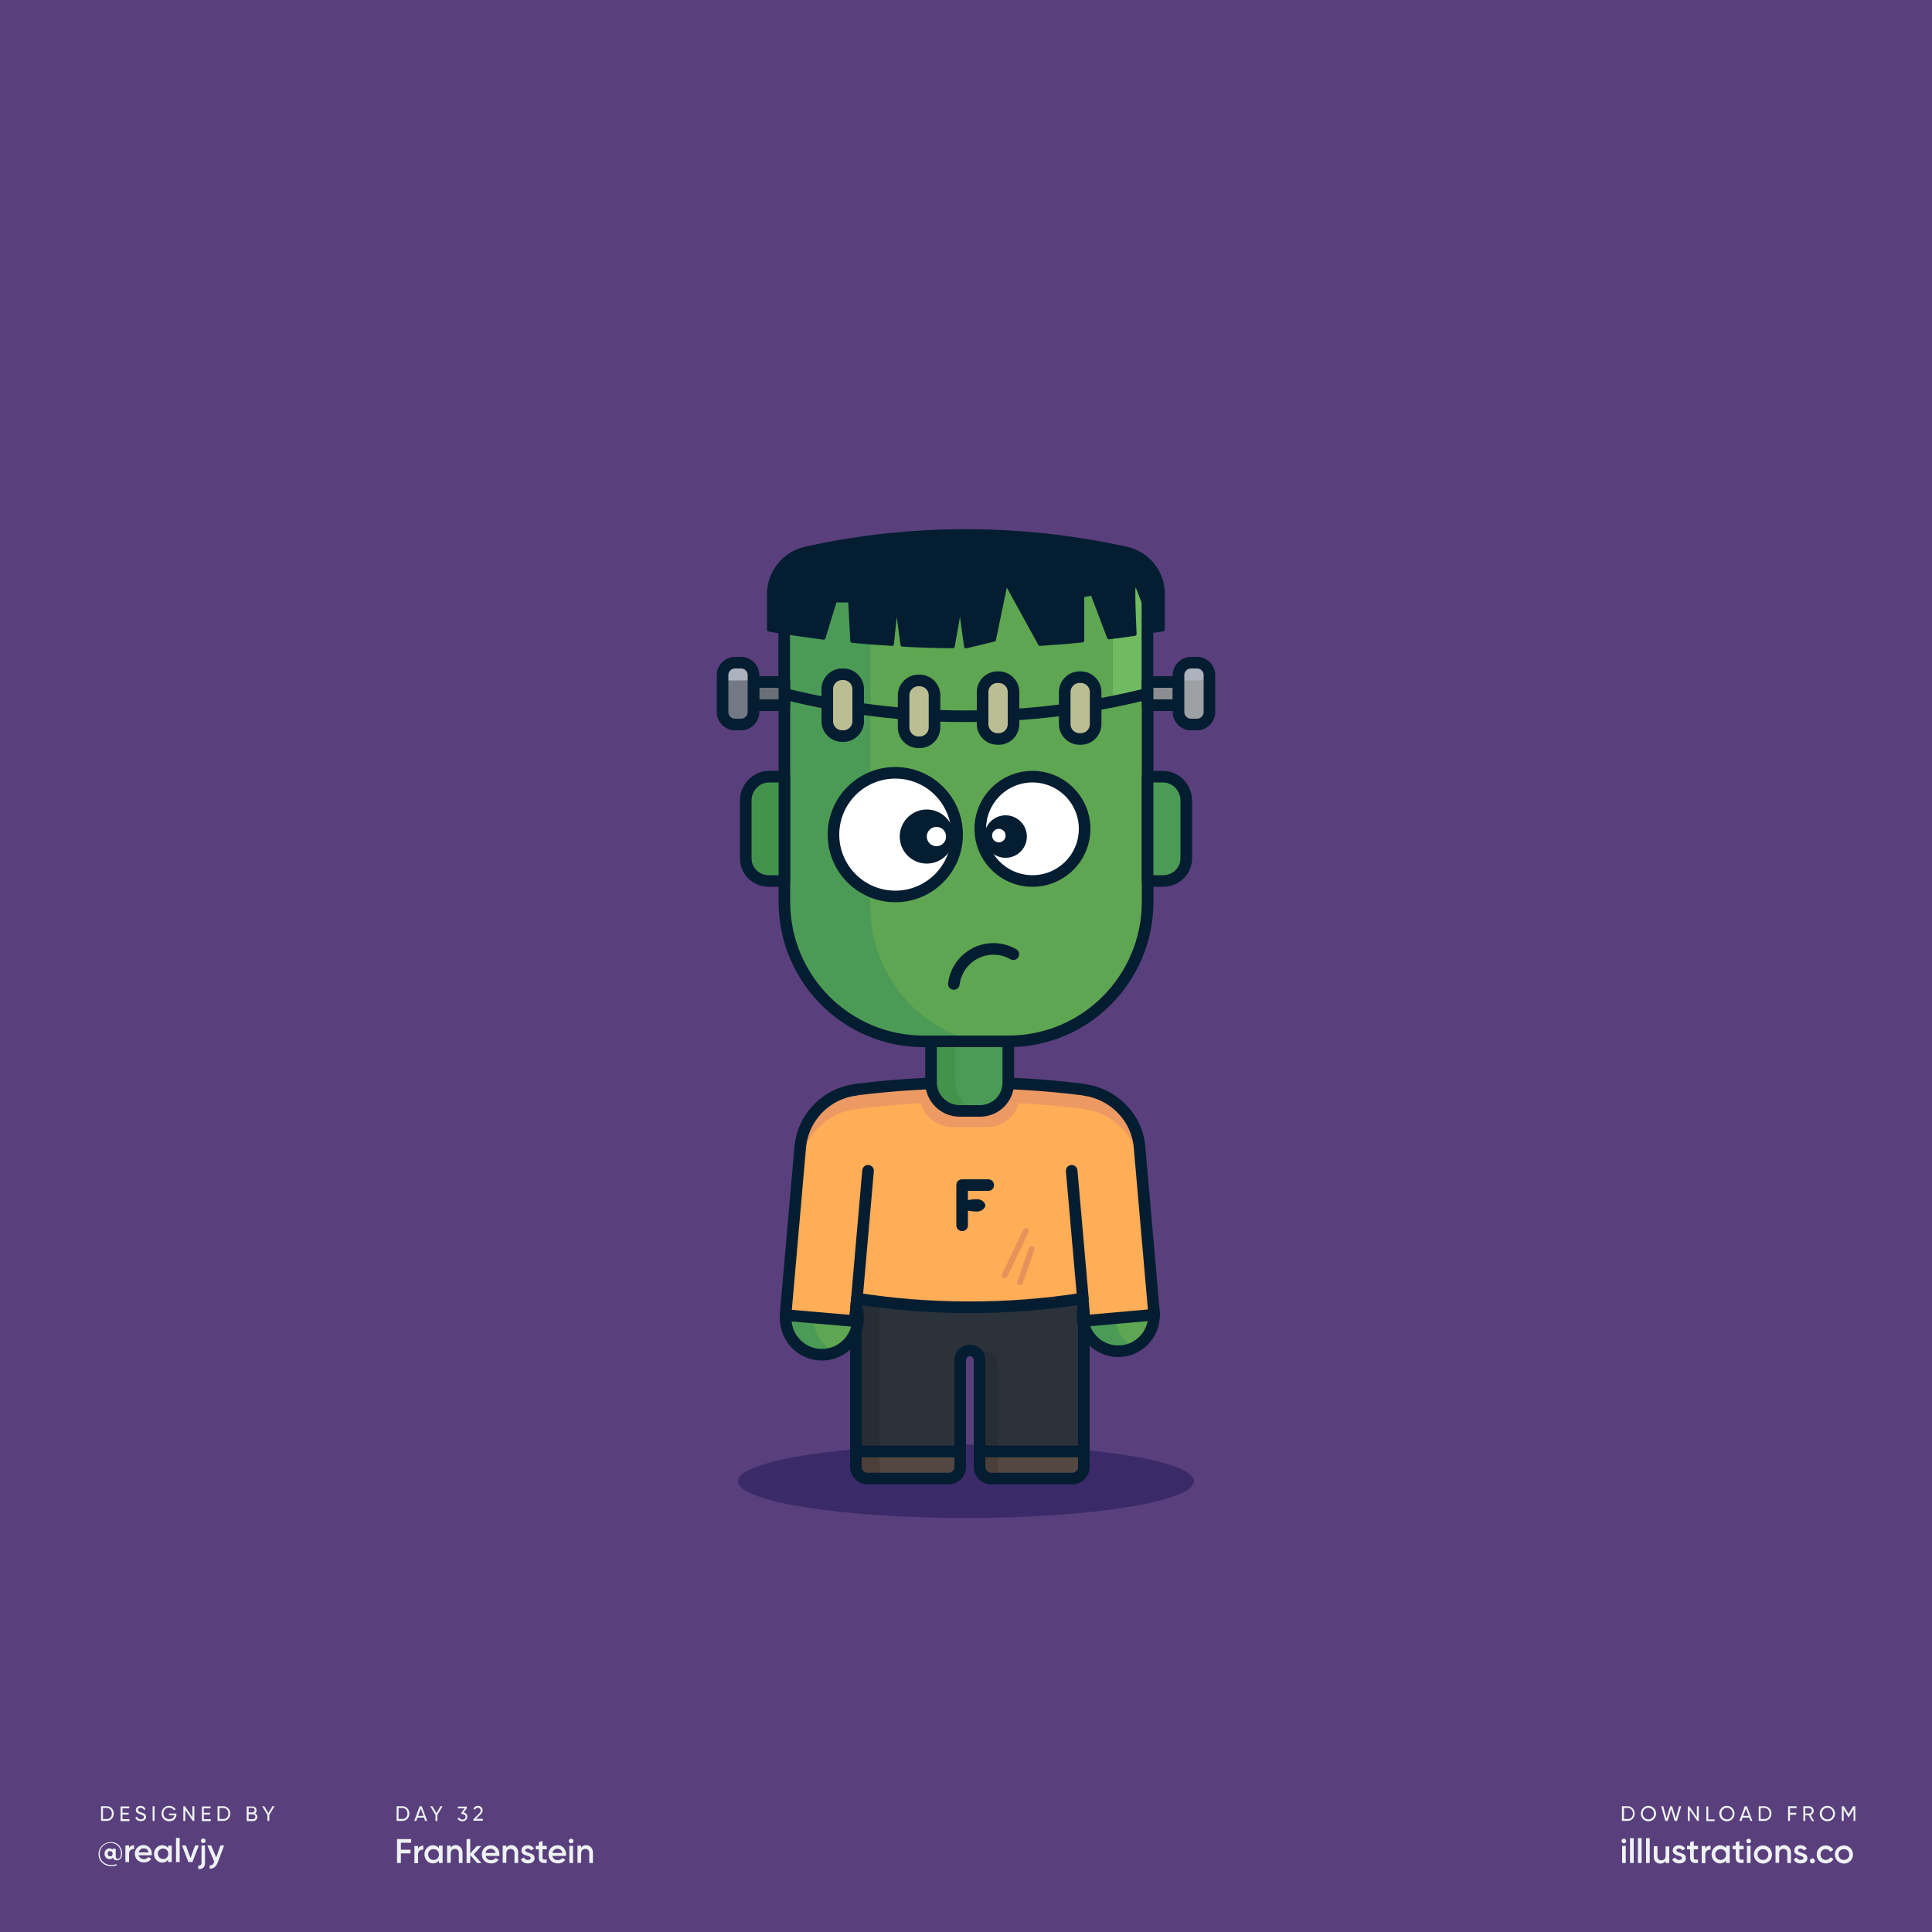 <svg version="1.1" id="Layer_1" xmlns="http://www.w3.org/2000/svg" x="0" y="0" viewBox="0 0 1000 1000" xml:space="preserve"><style>.st1{fill:#eef2f4}.st3{fill:#5ea652}.st4{fill:#4b9b56}.st5{fill:none;stroke:#041d31;stroke-width:6;stroke-linecap:round;stroke-linejoin:round;stroke-miterlimit:10}.st7{fill:#44934c}.st10{fill:#252c33}.st12{fill:#fff}.st13{fill:#041d31}.st14{fill:#534741}.st15{fill:#4c3e38}.st19{fill:#bbbe93}.st21{fill:#9da0a5}.st22{fill:#adb3bc}.st24{fill:#727984}.st25{opacity:.65;fill:none;stroke:#d8865d;stroke-width:3;stroke-linecap:round;stroke-linejoin:round;stroke-miterlimit:10}</style><path id="XMLID_28_" fill="#593f7c" d="M0 0h1000v1000H0z"/><path class="st1" d="M63.2 959.2c0 2.5-1.2 3.7-2.6 3.7-1.1 0-1.9-.5-2.1-1.4-.4.5-1 .8-1.8.8-1.5 0-2.6-1.2-2.6-2.8 0-1.6 1.1-2.8 2.6-2.8.7 0 1.2.3 1.6.7v-.5h1.6v3.9c0 .8.3 1.4 1 1.4.9 0 1.7-.9 1.7-3 0-3-2.3-5.3-5.4-5.3-3.1 0-5.6 2.4-5.6 5.7 0 3.3 2.5 5.7 5.9 5.7 1.1 0 2.1-.2 2.9-.4v.6c-.8.3-1.7.4-2.9.4-3.7 0-6.5-2.6-6.5-6.2 0-3.4 2.7-6.2 6.2-6.2 3.9-.2 6 2.9 6 5.7zm-4.9.3c0-.8-.6-1.4-1.3-1.4-.8 0-1.3.5-1.3 1.4 0 .8.6 1.3 1.3 1.3.8.1 1.3-.5 1.3-1.3zM69.4 955.1v2c-1.2-.1-2.6.5-2.6 2.4v4.3h-1.9v-8.6h1.9v1.4c.5-1.1 1.5-1.5 2.6-1.5zM74.6 962.3c1 0 1.8-.5 2.2-1.1l1.5.9c-.8 1.2-2.1 1.9-3.8 1.9-2.8 0-4.7-1.9-4.7-4.5 0-2.5 1.8-4.5 4.5-4.5 2.6 0 4.3 2.1 4.3 4.5 0 .3 0 .5-.1.8h-6.8c.4 1.3 1.5 2 2.9 2zm2.3-3.5c-.3-1.5-1.3-2.1-2.5-2.1-1.4 0-2.3.8-2.6 2.1h5.1zM88.9 955.2v8.6H87v-1.2c-.7.9-1.7 1.5-3 1.5-2.3 0-4.3-2-4.3-4.5 0-2.6 1.9-4.5 4.3-4.5 1.3 0 2.3.5 3 1.4v-1.2h1.9zm-1.8 4.3c0-1.6-1.2-2.7-2.7-2.7-1.5 0-2.7 1.1-2.7 2.7s1.2 2.7 2.7 2.7c1.5.1 2.7-1.1 2.7-2.7zM91.1 951.3H93v12.5h-1.9v-12.5zM102.9 955.2l-3.3 8.6h-2.1l-3.3-8.6h2l2.4 6.5 2.4-6.5h1.9zM104.2 955.2h1.9v8.9c0 2.4-1.2 3.5-3.5 3.3v-1.8c1.1.1 1.7-.3 1.7-1.5v-8.9zm-.2-2.4c0-.7.5-1.2 1.2-1.2s1.2.5 1.2 1.2c0 .6-.5 1.2-1.2 1.2s-1.2-.6-1.2-1.2zM116 955.2l-3.3 8.8c-.8 2.2-2.2 3.3-4.2 3.2v-1.7c1.2.1 1.9-.5 2.3-1.7l.1-.2-3.6-8.4h2l2.6 6.2 2.2-6.2h1.9zM211.9 938.7c0 2.1-1.5 3.8-3.6 3.8h-3v-7.6h3c2.1 0 3.6 1.7 3.6 3.8zm-1 0c0-1.6-1.1-2.9-2.6-2.9h-2v5.7h2c1.5.1 2.6-1.2 2.6-2.8zM219.5 940.8h-3.4l-.6 1.7h-1.1l2.8-7.6h1.1l2.8 7.6H220l-.5-1.7zm-.3-.9l-1.4-3.8-1.4 3.8h2.8zM226.4 939.4v3.1h-1v-3.1l-2.7-4.5h1.1l2.1 3.6 2.1-3.6h1.1l-2.7 4.5zM241.9 940.3c0 1.5-1.2 2.4-2.6 2.4-1.1 0-2.1-.5-2.5-1.5l.9-.5c.2.7.8 1.1 1.7 1.1.9 0 1.6-.5 1.6-1.4 0-.9-.7-1.4-1.6-1.4h-.3l-.4-.6 1.8-2.4H237v-.9h4.6v.9l-1.7 2.2c1.1 0 2 .8 2 2.1zM245 941.7l2.7-2.7c.6-.6 1.1-1.2 1.1-1.9 0-.9-.6-1.4-1.4-1.4-.7 0-1.2.3-1.6 1l-.8-.5c.5-1 1.4-1.5 2.4-1.5 1.2 0 2.4.8 2.4 2.3 0 .9-.6 1.8-1.4 2.5l-2 1.9h3.5v1H245v-.7zM58.9 938.7c0 2.1-1.5 3.8-3.6 3.8h-3v-7.6h3c2.1 0 3.6 1.7 3.6 3.8zm-1 0c0-1.6-1.1-2.9-2.6-2.9h-2v5.7h2c1.5.1 2.6-1.2 2.6-2.8zM67 941.6v1h-4.6V935h4.5v1h-3.5v2.3h3.2v.9h-3.2v2.4H67zM70 940.8l.9-.5c.3.8.9 1.4 2 1.4s1.6-.5 1.6-1.2c0-.8-.7-1-1.8-1.4-1.2-.4-2.4-.8-2.4-2.2 0-1.4 1.1-2.2 2.4-2.2 1.3 0 2.2.7 2.6 1.7l-.8.5c-.3-.7-.8-1.2-1.7-1.2-.8 0-1.4.4-1.4 1.1 0 .7.5 1 1.6 1.3 1.3.4 2.6.8 2.6 2.3 0 1.3-1.1 2.2-2.6 2.2-1.5.1-2.6-.7-3-1.8zM80 934.9v7.6h-1v-7.6h1zM91.3 939.2c0 1.9-1.4 3.5-3.7 3.5-2.4 0-4-1.8-4-4s1.7-4 4-4c1.4 0 2.7.8 3.3 1.8l-.9.5c-.4-.8-1.4-1.4-2.4-1.4-1.8 0-3 1.3-3 3s1.2 3 3 3c1.6 0 2.5-.9 2.7-2h-2.8v-.9h3.8v.5zM100.6 934.9v7.6h-.8l-3.9-5.7v5.7h-1v-7.6h.8l3.9 5.7v-5.7h1zM109.1 941.6v1h-4.6V935h4.5v1h-3.5v2.3h3.2v.9h-3.2v2.4h3.6zM119.2 938.7c0 2.1-1.5 3.8-3.6 3.8h-3v-7.6h3c2 0 3.6 1.7 3.6 3.8zm-1 0c0-1.6-1.1-2.9-2.6-2.9h-2v5.7h2c1.5.1 2.6-1.2 2.6-2.8zM133.2 940.4c0 1.2-1 2.2-2.2 2.2h-3.3V935h3c1.2 0 2.1.9 2.1 2.1 0 .7-.3 1.2-.8 1.6.7.2 1.2.8 1.2 1.7zm-4.5-4.6v2.3h2c.6 0 1.1-.5 1.1-1.2 0-.6-.5-1.2-1.1-1.2h-2zm3.5 4.5c0-.7-.5-1.2-1.2-1.2h-2.3v2.5h2.3c.7 0 1.2-.6 1.2-1.3zM139.4 939.4v3.1h-1v-3.1l-2.7-4.5h1.1l2.1 3.6 2.1-3.6h1.1l-2.7 4.5zM207.5 953.9v3.5h5v1.9h-5v5h-2v-12.4h7.3v1.9h-5.3zM219.1 955.3v2.1c-1.3-.1-2.7.5-2.7 2.5v4.5h-1.9v-8.9h1.9v1.5c.5-1.3 1.6-1.7 2.7-1.7zM229.1 955.4v8.9h-1.9V963c-.7.9-1.7 1.5-3.1 1.5-2.4 0-4.4-2-4.4-4.7 0-2.6 2-4.7 4.4-4.7 1.4 0 2.4.6 3.1 1.5v-1.3h1.9zm-1.9 4.5c0-1.6-1.2-2.8-2.8-2.8-1.6 0-2.8 1.2-2.8 2.8 0 1.6 1.2 2.8 2.8 2.8 1.6 0 2.8-1.2 2.8-2.8zM239.4 958.9v5.4h-1.9v-5.2c0-1.3-.8-2.1-2-2.1-1.3 0-2.2.7-2.2 2.5v4.7h-1.9v-8.9h1.9v1.1c.6-.9 1.5-1.4 2.7-1.4 1.9.2 3.4 1.6 3.4 3.9zM247 964.3l-3.6-4.1v4.1h-1.9v-12.4h1.9v7.5l3.4-3.9h2.3l-3.9 4.3 4 4.5H247zM254.2 962.8c1.1 0 1.9-.5 2.3-1.1l1.6.9c-.8 1.2-2.1 1.9-3.9 1.9-2.9 0-4.8-2-4.8-4.7 0-2.6 1.9-4.7 4.7-4.7 2.6 0 4.4 2.1 4.4 4.7 0 .3 0 .5-.1.8h-7c.2 1.5 1.3 2.2 2.8 2.2zm2.3-3.7c-.3-1.5-1.4-2.2-2.5-2.2-1.4 0-2.4.8-2.7 2.2h5.2zM268.2 958.9v5.4h-1.9v-5.2c0-1.3-.8-2.1-2-2.1-1.3 0-2.2.7-2.2 2.5v4.7h-1.9v-8.9h1.9v1.1c.6-.9 1.5-1.4 2.7-1.4 2 .2 3.4 1.6 3.4 3.9zM276.7 961.8c0 1.8-1.5 2.7-3.5 2.7-1.8 0-3-.8-3.6-2.1l1.6-1c.3.8 1 1.3 2 1.3.8 0 1.5-.3 1.5-1 0-1.6-4.8-.7-4.8-3.9 0-1.7 1.4-2.7 3.2-2.7 1.5 0 2.7.7 3.3 1.8l-1.6.9c-.3-.7-.9-1-1.7-1-.7 0-1.3.3-1.3.9.2 1.8 4.9.8 4.9 4.1zM280.8 957.3v4.2c0 1.1.7 1.1 2.2 1v1.7c-2.9.4-4.1-.5-4.1-2.8v-4.2h-1.6v-1.8h1.6v-1.9l1.9-.6v2.5h2.2v1.8h-2.2zM288.7 962.8c1.1 0 1.9-.5 2.3-1.1l1.6.9c-.8 1.2-2.1 1.9-3.9 1.9-2.9 0-4.8-2-4.8-4.7 0-2.6 1.9-4.7 4.7-4.7 2.6 0 4.4 2.1 4.4 4.7 0 .3 0 .5-.1.8h-7c.3 1.5 1.4 2.2 2.8 2.2zm2.4-3.7c-.3-1.5-1.4-2.2-2.5-2.2-1.4 0-2.4.8-2.7 2.2h5.2zM294.4 952.9c0-.7.5-1.2 1.2-1.2s1.2.5 1.2 1.2-.5 1.2-1.2 1.2c-.6 0-1.2-.5-1.2-1.2zm.3 2.5h1.9v8.9h-1.9v-8.9zM306.9 958.9v5.4H305v-5.2c0-1.3-.8-2.1-2-2.1-1.3 0-2.2.7-2.2 2.5v4.7h-1.9v-8.9h1.9v1.1c.6-.9 1.5-1.4 2.7-1.4 1.9.2 3.4 1.6 3.4 3.9zM846.1 938.7c0 2.1-1.5 3.8-3.6 3.8h-3v-7.6h3c2.1 0 3.6 1.7 3.6 3.8zm-.9 0c0-1.6-1.1-2.9-2.6-2.9h-2v5.7h2c1.5.1 2.6-1.2 2.6-2.8zM849.3 938.7c0-2.2 1.7-4 3.9-4s4 1.8 4 4-1.7 4-4 4c-2.2 0-3.9-1.8-3.9-4zm6.8 0c0-1.7-1.3-3-2.9-3-1.7 0-2.9 1.3-2.9 3s1.3 3 2.9 3c1.7 0 2.9-1.3 2.9-3zM859.8 934.9h1.1l1.7 6.3 1.9-6.3h1l1.9 6.3 1.7-6.3h1.1l-2.2 7.6h-1.2l-1.8-6.1-1.8 6.1H862l-2.2-7.6zM879.3 934.9v7.6h-.8l-3.9-5.7v5.7h-1v-7.6h.8l3.9 5.7v-5.7h1zM887.5 941.6v1h-4.3V935h1v6.7h3.3zM889.9 938.7c0-2.2 1.7-4 3.9-4s4 1.8 4 4-1.7 4-4 4c-2.2 0-3.9-1.8-3.9-4zm6.9 0c0-1.7-1.3-3-2.9-3-1.7 0-2.9 1.3-2.9 3s1.3 3 2.9 3c1.6 0 2.9-1.3 2.9-3zM905.4 940.8H902l-.6 1.7h-1.1l2.8-7.6h1.1l2.8 7.6h-1l-.6-1.7zm-.3-.9l-1.4-3.8-1.4 3.8h2.8zM916.9 938.7c0 2.1-1.5 3.8-3.6 3.8h-3v-7.6h3c2.1 0 3.6 1.7 3.6 3.8zm-1 0c0-1.6-1.1-2.9-2.6-2.9h-2v5.7h2c1.6.1 2.6-1.2 2.6-2.8zM926.5 935.8v2.5h3.2v1h-3.2v3.2h-1v-7.6h4.4v1h-3.4zM936.2 939.6h-1.8v2.9h-1v-7.6h3c1.3 0 2.4 1.1 2.4 2.4 0 1-.7 1.9-1.6 2.2l1.8 3.1h-1.1l-1.7-3zm-1.8-.9h2c.8 0 1.4-.6 1.4-1.4 0-.8-.6-1.4-1.4-1.4h-2v2.8zM941.9 938.7c0-2.2 1.7-4 3.9-4s4 1.8 4 4-1.7 4-4 4c-2.2 0-3.9-1.8-3.9-4zm6.9 0c0-1.7-1.3-3-2.9-3-1.7 0-2.9 1.3-2.9 3s1.3 3 2.9 3c1.6 0 2.9-1.3 2.9-3zM960.4 942.5h-1v-6l-2.5 4.2h-.1l-2.5-4.1v5.9h-1v-7.6h1.1l2.4 4 2.4-4h1.1v7.6zM839.3 952.9c0-.7.5-1.2 1.2-1.2s1.2.5 1.2 1.2-.5 1.2-1.2 1.2c-.6 0-1.2-.5-1.2-1.2zm.3 2.5h1.9v8.9h-1.9v-8.9zM843.7 951.4h1.9v12.9h-1.9v-12.9zM847.8 951.4h1.9v12.9h-1.9v-12.9zM852 951.4h1.9v12.9H852v-12.9zM864 955.4v8.9h-1.9v-1.1c-.6.9-1.5 1.4-2.7 1.4-2 0-3.4-1.3-3.4-3.6v-5.4h1.9v5.2c0 1.3.8 2.1 2 2.1 1.3 0 2.2-.7 2.2-2.5v-4.7h1.9zM872.6 961.8c0 1.8-1.5 2.7-3.5 2.7-1.8 0-3-.8-3.6-2.1l1.6-1c.3.8 1 1.3 2 1.3.8 0 1.5-.3 1.5-1 0-1.6-4.8-.7-4.8-3.9 0-1.7 1.4-2.7 3.2-2.7 1.5 0 2.7.7 3.3 1.8l-1.6.9c-.3-.7-.9-1-1.7-1-.7 0-1.3.3-1.3.9.2 1.8 4.9.8 4.9 4.1zM876.7 957.3v4.2c0 1.1.7 1.1 2.2 1v1.7c-2.9.4-4.1-.5-4.1-2.8v-4.2h-1.6v-1.8h1.6v-1.9l1.9-.6v2.5h2.2v1.8h-2.2zM885.4 955.3v2.1c-1.3-.1-2.7.5-2.7 2.5v4.5h-1.9v-8.9h1.9v1.5c.5-1.3 1.5-1.7 2.7-1.7zM895.3 955.4v8.9h-1.9V963c-.7.9-1.7 1.5-3.1 1.5-2.4 0-4.4-2-4.4-4.7 0-2.6 2-4.7 4.4-4.7 1.4 0 2.4.6 3.1 1.5v-1.3h1.9zm-1.9 4.5c0-1.6-1.2-2.8-2.8-2.8-1.6 0-2.8 1.2-2.8 2.8 0 1.6 1.2 2.8 2.8 2.8 1.6 0 2.8-1.2 2.8-2.8zM900.3 957.3v4.2c0 1.1.7 1.1 2.2 1v1.7c-2.9.4-4.1-.5-4.1-2.8v-4.2h-1.6v-1.8h1.6v-1.9l1.9-.6v2.5h2.2v1.8h-2.2zM903.9 952.9c0-.7.5-1.2 1.2-1.2s1.2.5 1.2 1.2-.5 1.2-1.2 1.2c-.6 0-1.2-.5-1.2-1.2zm.3 2.5h1.9v8.9h-1.9v-8.9zM907.8 959.9c0-2.6 2.1-4.7 4.7-4.7s4.7 2 4.7 4.7c0 2.6-2.1 4.7-4.7 4.7-2.6-.1-4.7-2.1-4.7-4.7zm7.5 0c0-1.6-1.2-2.8-2.8-2.8-1.6 0-2.8 1.2-2.8 2.8 0 1.6 1.2 2.8 2.8 2.8 1.6 0 2.8-1.2 2.8-2.8zM927 958.9v5.4h-1.9v-5.2c0-1.3-.8-2.1-2-2.1-1.3 0-2.2.7-2.2 2.5v4.7H919v-8.9h1.9v1.1c.6-.9 1.5-1.4 2.7-1.4 1.9.2 3.4 1.6 3.4 3.9zM935.5 961.8c0 1.8-1.5 2.7-3.5 2.7-1.8 0-3-.8-3.6-2.1l1.6-1c.3.8 1 1.3 2 1.3.8 0 1.5-.3 1.5-1 0-1.6-4.8-.7-4.8-3.9 0-1.7 1.4-2.7 3.2-2.7 1.5 0 2.7.7 3.3 1.8l-1.6.9c-.3-.7-.9-1-1.7-1-.7 0-1.3.3-1.3.9.1 1.8 4.9.8 4.9 4.1zM936.8 963.2c0-.7.6-1.3 1.3-1.3.7 0 1.3.6 1.3 1.3 0 .7-.6 1.3-1.3 1.3-.7 0-1.3-.6-1.3-1.3zM940.3 959.9c0-2.6 2-4.7 4.7-4.7 1.7 0 3.2.9 3.9 2.3l-1.6 1c-.4-.8-1.3-1.4-2.3-1.4-1.6 0-2.7 1.2-2.7 2.8 0 1.6 1.2 2.8 2.7 2.8 1.1 0 1.9-.5 2.4-1.4l1.6.9c-.7 1.4-2.2 2.3-4 2.3-2.7 0-4.7-2-4.7-4.6zM949.7 959.9c0-2.6 2.1-4.7 4.7-4.7s4.7 2 4.7 4.7c0 2.6-2.1 4.7-4.7 4.7-2.6-.1-4.7-2.1-4.7-4.7zm7.5 0c0-1.6-1.2-2.8-2.8-2.8s-2.8 1.2-2.8 2.8c0 1.6 1.2 2.8 2.8 2.8s2.8-1.2 2.8-2.8z"/><ellipse id="XMLID_118_" cx="500" cy="766.7" rx="118" ry="19" opacity=".55" fill="#221c58"/><path id="XMLID_80_" class="st3" d="M522 539h-44c-39.8 0-72-32.4-72-72.2V359h188v107.8c0 39.8-32.2 72.2-72 72.2z"/><path id="XMLID_112_" class="st4" d="M450.5 469.4V359H406v107.8c0 39.8 32.2 72.2 72 72.2h26.2c-30.9-8.1-53.7-36.2-53.7-69.6z"/><path id="XMLID_1_" class="st5" d="M522 539h-44c-39.8 0-72-32.4-72-72.2V359h188v107.8c0 39.8-32.2 72.2-72 72.2z"/><path id="XMLID_83_" class="st3" d="M581.4 291.8c-53.6-11.8-109.2-11.8-162.9 0-7.3 1.6-12.6 8.1-12.6 15.6v51.4c61.7 15.8 126.3 15.8 188 0v-51.4c.1-7.4-5.1-13.9-12.5-15.6z"/><path id="XMLID_22_" d="M581.4 291.8l-5.4-1.2V363c6-1.2 12-2.6 18-4.2v-51.4c0-7.4-5.2-13.9-12.6-15.6z" fill="#70ba61"/><path id="XMLID_120_" class="st4" d="M450.5 312.6c0-10.1 3-19.5 8.2-27.4-13.5 1.5-26.9 3.7-40.1 6.6-7.3 1.6-12.6 8.1-12.6 15.6v51.4c14.7 3.8 29.6 6.6 44.5 8.6v-54.8z"/><path id="XMLID_115_" class="st4" d="M602 456h-8v-54h8c6.6 0 12 5.7 12 12.3v30c0 6.6-5.4 11.7-12 11.7z"/><path id="XMLID_4_" class="st5" d="M602 456h-8v-54h8c6.6 0 12 5.7 12 12.3v30c0 6.6-5.4 11.7-12 11.7z"/><path id="XMLID_116_" class="st7" d="M398 456h8v-54h-8c-6.6 0-12 5.7-12 12.3v30c0 6.6 5.4 11.7 12 11.7z"/><path id="XMLID_11_" class="st5" d="M398 456h8v-54h-8c-6.6 0-12 5.7-12 12.3v30c0 6.6 5.4 11.7 12 11.7z"/><path id="XMLID_26_" class="st5" d="M493.7 509.3c1.4-11.3 11.7-19.4 23-18 2.8.3 5.5 1.3 7.8 2.6"/><path id="XMLID_93_" d="M443 661.3v90h54V704c0-2.8 2.3-5 5-5 2.8 0 5 2.2 5 5v47.3h54v-90H443z" fill="#2b323a"/><path id="XMLID_253_" d="M516.5 751.3H507V699h1.4c4.5 0 8.1 3.6 8.1 8.1v44.2z" opacity=".8" fill="#252c33"/><g id="XMLID_284_"><g id="XMLID_345_"><g id="XMLID_348_"><path id="XMLID_349_" class="st10" d="M514.3 699z"/></g><g id="XMLID_346_" opacity=".8"><path id="XMLID_347_" class="st10" d="M443 661.3h12.2v90H443z"/></g></g></g><path id="XMLID_75_" class="st5" d="M443 661.3v90h54V704c0-2.8 2.3-5 5-5 2.8 0 5 2.2 5 5v47.3h54v-90H443z"/><circle id="XMLID_111_" class="st3" cx="578.8" cy="680.9" r="18.5"/><path id="XMLID_272_" class="st4" d="M577.3 682.5c-.7-7.7 3.5-14.7 9.9-18-3-1.6-6.5-2.3-10.1-2-10.2.9-17.7 9.9-16.8 20.1.9 10.2 9.9 17.7 20.1 16.8 2.5-.2 4.8-.9 6.9-2-5.5-2.9-9.4-8.3-10-14.9z"/><circle id="XMLID_123_" class="st5" cx="578.8" cy="680.9" r="18.5"/><g><circle id="XMLID_82_" class="st12" cx="463.4" cy="432" r="32"/><circle id="XMLID_9_" class="st5" cx="463.4" cy="432" r="32"/><circle id="XMLID_16_" class="st13" cx="479.7" cy="433" r="14"/><circle id="XMLID_49_" class="st12" cx="484.7" cy="433" r="5"/></g><path id="XMLID_114_" class="st14" d="M497 751.3h-54v8c0 3.3 2.7 6 6 6h42c3.3 0 6-2.7 6-6v-8z"/><path id="XMLID_319_" class="st15" d="M455.2 759.3v-8H443v8c0 3.3 2.7 6 6 6h12.2c-3.3 0-6-2.7-6-6z"/><path id="XMLID_110_" class="st14" d="M513 765.3h42c3.3 0 6-2.7 6-6v-8h-54v8c0 3.3 2.7 6 6 6z"/><path id="XMLID_323_" class="st15" d="M516.5 759.3v-8H507v8c0 3.3 2.7 6 6 6h9.5c-3.3 0-6-2.7-6-6z"/><path id="XMLID_76_" class="st5" d="M497 751.3h-54v8c0 3.3 2.7 6 6 6h42c3.3 0 6-2.7 6-6v-8z"/><path id="XMLID_77_" class="st5" d="M513 765.3h42c3.3 0 6-2.7 6-6v-8h-54v8c0 3.3 2.7 6 6 6z"/><circle id="XMLID_113_" class="st3" cx="425.4" cy="682.5" r="18.7"/><path id="XMLID_305_" class="st4" d="M421.2 680.9c.6-7.2 5.2-13 11.4-15.6-1.7-.7-3.6-1.2-5.6-1.4-10.3-.9-19.4 6.7-20.3 17s6.7 19.4 17 20.3c3.1.3 6.2-.3 8.9-1.4-7.3-3.1-12.1-10.6-11.4-18.9z"/><circle id="XMLID_30_" class="st5" cx="425.4" cy="682.5" r="18.7"/><path id="XMLID_19_" d="M597.4 680.5l-7.6-86.9C588.4 578 576 566 561 564.1v-.1c-39.2-4.9-78.8-4.9-118 0v.1c-15.1 1.8-27.4 14-28.8 29.7l-7.6 86.9 35.9 3.1 1-11.7c38.8 4.9 78.1 4.9 116.9 0l1 11.6 36-3.2z" fill="#ffad57"/><path id="XMLID_103_" d="M589.8 592.7C588.4 577 576 565 561 563.1v-.1c-39.2-4.9-78.8-4.9-118 0v.1c-15.1 1.8-27.4 14-28.8 29.7l-7.6 86.9 1 .1 6.6-76c1.4-15.7 13.7-27.9 28.8-29.7v-.1c11.2-1.4 22.4-2.4 33.7-3 2 7.1 8.5 12.3 16.2 12.3h18.2c7.7 0 14.2-5.2 16.2-12.3 11.2.6 22.5 1.6 33.7 3v.1c15 1.9 27.4 13.9 28.8 29.6l6.6 76 1-.1-7.6-86.9z" opacity=".83" fill="#e89567"/><path id="XMLID_109_" class="st5" d="M597.4 680.5l-7.6-86.9C588.4 578 576 566 561 564.1v-.1c-39.2-4.9-78.8-4.9-118 0v.1c-15.1 1.8-27.4 14-28.8 29.7l-7.6 86.9 35.9 3.1 1-11.7c36.7 5.9 78 6.2 116.9 0l1 11.6 36-3.2z"/><path id="XMLID_108_" class="st5" d="M442.5 683.8l6.8-77.8"/><path id="XMLID_25_" class="st5" d="M560.5 672.1l-5.8-66.1"/><path id="XMLID_91_" class="st13" d="M583.2 284c-27.3-6-55.2-9.1-83.2-9.1-27.9 0-55.9 3-83.2 9.1-10.9 2.4-18.8 12.3-18.8 23.4v18.5l6 1c7.4 1.2 14.9 2.2 22.3 3.2l5.9-19.3h7.8l1.1 20.9c6.8.7 13.7 1.2 20.6 1.6l2.3-22.5 3.1 22.9c8.7.5 17.4.8 26.1.8l3.8-21.7 3 21.8 14.5-3.5 6.2-29.8 17.6 32c7.3-.5 14.6-1 21.9-1.8v-23.3l5.2-1 8.6 22.7c4.4-.5 8.9-1.1 13.3-1.8-.5-10.5-1.3-30.1.3-27 1.6 3.1 7 17.7 9.8 25.4l4.5-.7v-18.5c.1-11-7.8-20.9-18.7-23.3z"/><path id="XMLID_15_" d="M583.2 284c-27.3-6-55.2-9.1-83.2-9.1-27.9 0-55.9 3-83.2 9.1-10.9 2.4-18.8 12.3-18.8 23.4v18.5l6 1c7.4 1.2 14.9 2.2 22.3 3.2l5.9-19.3h7.8l1.1 20.9c6.8.7 13.7 1.2 20.6 1.6l2.3-22.5 3.1 22.9c8.7.5 17.4.8 26.1.8l3.8-21.7 3 21.8 14.5-3.5 6.2-29.8 17.6 32c7.3-.5 14.6-1 21.9-1.8v-23.3l5.2-1 8.6 22.7c4.4-.5 8.9-1.1 13.3-1.8-.5-10.5-1.3-30.1.3-27 1.6 3.1 7 17.7 9.8 25.4l4.5-.7v-18.5c.1-11-7.8-20.9-18.7-23.3z" fill="none" stroke="#041d31" stroke-width="2" stroke-linecap="round" stroke-linejoin="round" stroke-miterlimit="10"/><path id="XMLID_7_" class="st5" d="M581.4 293.6c-53.6-11.6-109.2-11.6-162.9 0-7.3 1.6-12.6 7.9-12.6 15.3v50.2c61.7 15.5 126.3 15.5 188 0v-50.2c.1-7.3-5.1-13.7-12.5-15.3z"/><path id="XMLID_85_" class="st19" d="M436.5 381h-.6c-4.2 0-7.7-3.4-7.7-7.7v-16.6c0-4.2 3.4-7.7 7.7-7.7h.6c4.2 0 7.7 3.4 7.7 7.7v16.6c0 4.3-3.5 7.7-7.7 7.7z"/><path id="XMLID_84_" class="st5" d="M436.5 381h-.6c-4.2 0-7.7-3.4-7.7-7.7v-16.6c0-4.2 3.4-7.7 7.7-7.7h.6c4.2 0 7.7 3.4 7.7 7.7v16.6c0 4.3-3.5 7.7-7.7 7.7z"/><path id="XMLID_191_" class="st19" d="M476 384.2h-.6c-4.2 0-7.7-3.4-7.7-7.7v-16.6c0-4.2 3.4-7.7 7.7-7.7h.6c4.2 0 7.7 3.4 7.7 7.7v16.6c0 4.3-3.5 7.7-7.7 7.7z"/><path id="XMLID_188_" class="st5" d="M476 384.2h-.6c-4.2 0-7.7-3.4-7.7-7.7v-16.6c0-4.2 3.4-7.7 7.7-7.7h.6c4.2 0 7.7 3.4 7.7 7.7v16.6c0 4.3-3.5 7.7-7.7 7.7z"/><path id="XMLID_210_" class="st19" d="M516.9 382.5h-.6c-4.2 0-7.7-3.4-7.7-7.7v-16.6c0-4.2 3.4-7.7 7.7-7.7h.6c4.2 0 7.7 3.4 7.7 7.7v16.6c0 4.3-3.5 7.7-7.7 7.7z"/><path id="XMLID_195_" class="st5" d="M516.9 382.5h-.6c-4.2 0-7.7-3.4-7.7-7.7v-16.6c0-4.2 3.4-7.7 7.7-7.7h.6c4.2 0 7.7 3.4 7.7 7.7v16.6c0 4.3-3.5 7.7-7.7 7.7z"/><path id="XMLID_217_" class="st19" d="M559.4 382.5h-.6c-4.2 0-7.7-3.4-7.7-7.7v-16.6c0-4.2 3.4-7.7 7.7-7.7h.6c4.2 0 7.7 3.4 7.7 7.7v16.6c0 4.3-3.5 7.7-7.7 7.7z"/><path id="XMLID_214_" class="st5" d="M559.4 382.5h-.6c-4.2 0-7.7-3.4-7.7-7.7v-16.6c0-4.2 3.4-7.7 7.7-7.7h.6c4.2 0 7.7 3.4 7.7 7.7v16.6c0 4.3-3.5 7.7-7.7 7.7z"/><path id="XMLID_14_" fill="#8a8d91" d="M594 353h16v12h-16z"/><path id="XMLID_12_" class="st5" d="M594 353h16v12h-16z"/><path id="XMLID_18_" class="st21" d="M619.6 375h-3.2c-3.5 0-6.4-2.9-6.4-6.4v-19.2c0-3.5 2.9-6.4 6.4-6.4h3.2c3.5 0 6.4 2.9 6.4 6.4v19.2c0 3.5-2.9 6.4-6.4 6.4z"/><path id="XMLID_275_" class="st21" d="M619.6 375h-3.2c-3.5 0-6.4-2.9-6.4-6.4v-19.2c0-3.5 2.9-6.4 6.4-6.4h3.2c3.5 0 6.4 2.9 6.4 6.4v19.2c0 3.5-2.9 6.4-6.4 6.4z"/><path id="XMLID_278_" class="st22" d="M622.4 352.2h-8.8c-2 0-3.6-1.6-3.6-3.6v-2c0-2 1.6-3.6 3.6-3.6h8.8c2 0 3.6 1.6 3.6 3.6v2c0 2-1.6 3.6-3.6 3.6z"/><path id="XMLID_17_" class="st5" d="M619.6 375h-3.2c-3.5 0-6.4-2.9-6.4-6.4v-19.2c0-3.5 2.9-6.4 6.4-6.4h3.2c3.5 0 6.4 2.9 6.4 6.4v19.2c0 3.5-2.9 6.4-6.4 6.4z"/><path id="XMLID_212_" transform="rotate(-180 398 359)" fill="#686f77" d="M390 353h16v12h-16z"/><path id="XMLID_119_" transform="rotate(-180 398 359)" class="st5" d="M390 353h16v12h-16z"/><path id="XMLID_107_" class="st24" d="M380.4 375h3.2c3.5 0 6.4-2.9 6.4-6.4v-19.2c0-3.5-2.9-6.4-6.4-6.4h-3.2c-3.5 0-6.4 2.9-6.4 6.4v19.2c0 3.5 2.9 6.4 6.4 6.4z"/><path id="XMLID_233_" class="st24" d="M380.4 375h3.2c3.5 0 6.4-2.9 6.4-6.4v-19.2c0-3.5-2.9-6.4-6.4-6.4h-3.2c-3.5 0-6.4 2.9-6.4 6.4v19.2c0 3.5 2.9 6.4 6.4 6.4z"/><path id="XMLID_274_" class="st22" d="M378 352.2h8c2.2 0 4-1.8 4-4V347c0-2.2-1.8-4-4-4h-8c-2.2 0-4 1.8-4 4v1.2c0 2.3 1.8 4 4 4z"/><path id="XMLID_106_" class="st5" d="M380.4 375h3.2c3.5 0 6.4-2.9 6.4-6.4v-19.2c0-3.5-2.9-6.4-6.4-6.4h-3.2c-3.5 0-6.4 2.9-6.4 6.4v19.2c0 3.5 2.9 6.4 6.4 6.4z"/><path id="XMLID_87_" class="st4" d="M507.2 575h-10.5c-8.1 0-14.8-6.6-14.8-14.8V539h40v21.2c.1 8.2-6.5 14.8-14.7 14.8z"/><path id="XMLID_271_" class="st7" d="M494.5 560.2V539H482v21.2c0 8.1 6.6 14.8 14.8 14.8h10.5c.3 0 .7 0 1-.1-7.7-.5-13.8-6.8-13.8-14.7z"/><path id="XMLID_23_" class="st5" d="M507.2 575h-10.5c-8.1 0-14.8-6.6-14.8-14.8V539h40v21.2c.1 8.2-6.5 14.8-14.7 14.8z"/><path id="XMLID_122_" class="st25" d="M531 637.2l-11 23"/><path id="XMLID_124_" class="st25" d="M534 646.5l-6 17.2"/><g id="XMLID_199_"><path id="XMLID_235_" class="st13" d="M498 637.2c-1.7 0-3-1.3-3-3v-20.8c0-1.7 1.3-3 3-3h13.5c1.7 0 3 1.3 3 3s-1.3 3-3 3H501v17.8c0 1.7-1.3 3-3 3z"/></g><g id="XMLID_232_"><path id="XMLID_238_" class="st13" d="M506 627.1c-3 0-5.3-.4-7-1.1-.7-.4-1.2-1.3-1.2-2.1 0-.7.5-1.7 1.2-2.1 1.7-.7 4-1.1 7-1.1 2 .1 4 1.7 4 3.2 0 1.5-2 3.1-4 3.2z"/></g><g><circle id="XMLID_102_" class="st12" cx="534.4" cy="429" r="27"/><circle id="XMLID_282_" class="st5" cx="534.4" cy="429" r="27"/><circle id="XMLID_52_" class="st13" cx="520.5" cy="433" r="11"/><circle id="XMLID_51_" class="st12" cx="517" cy="432.5" r="3.5"/></g></svg>